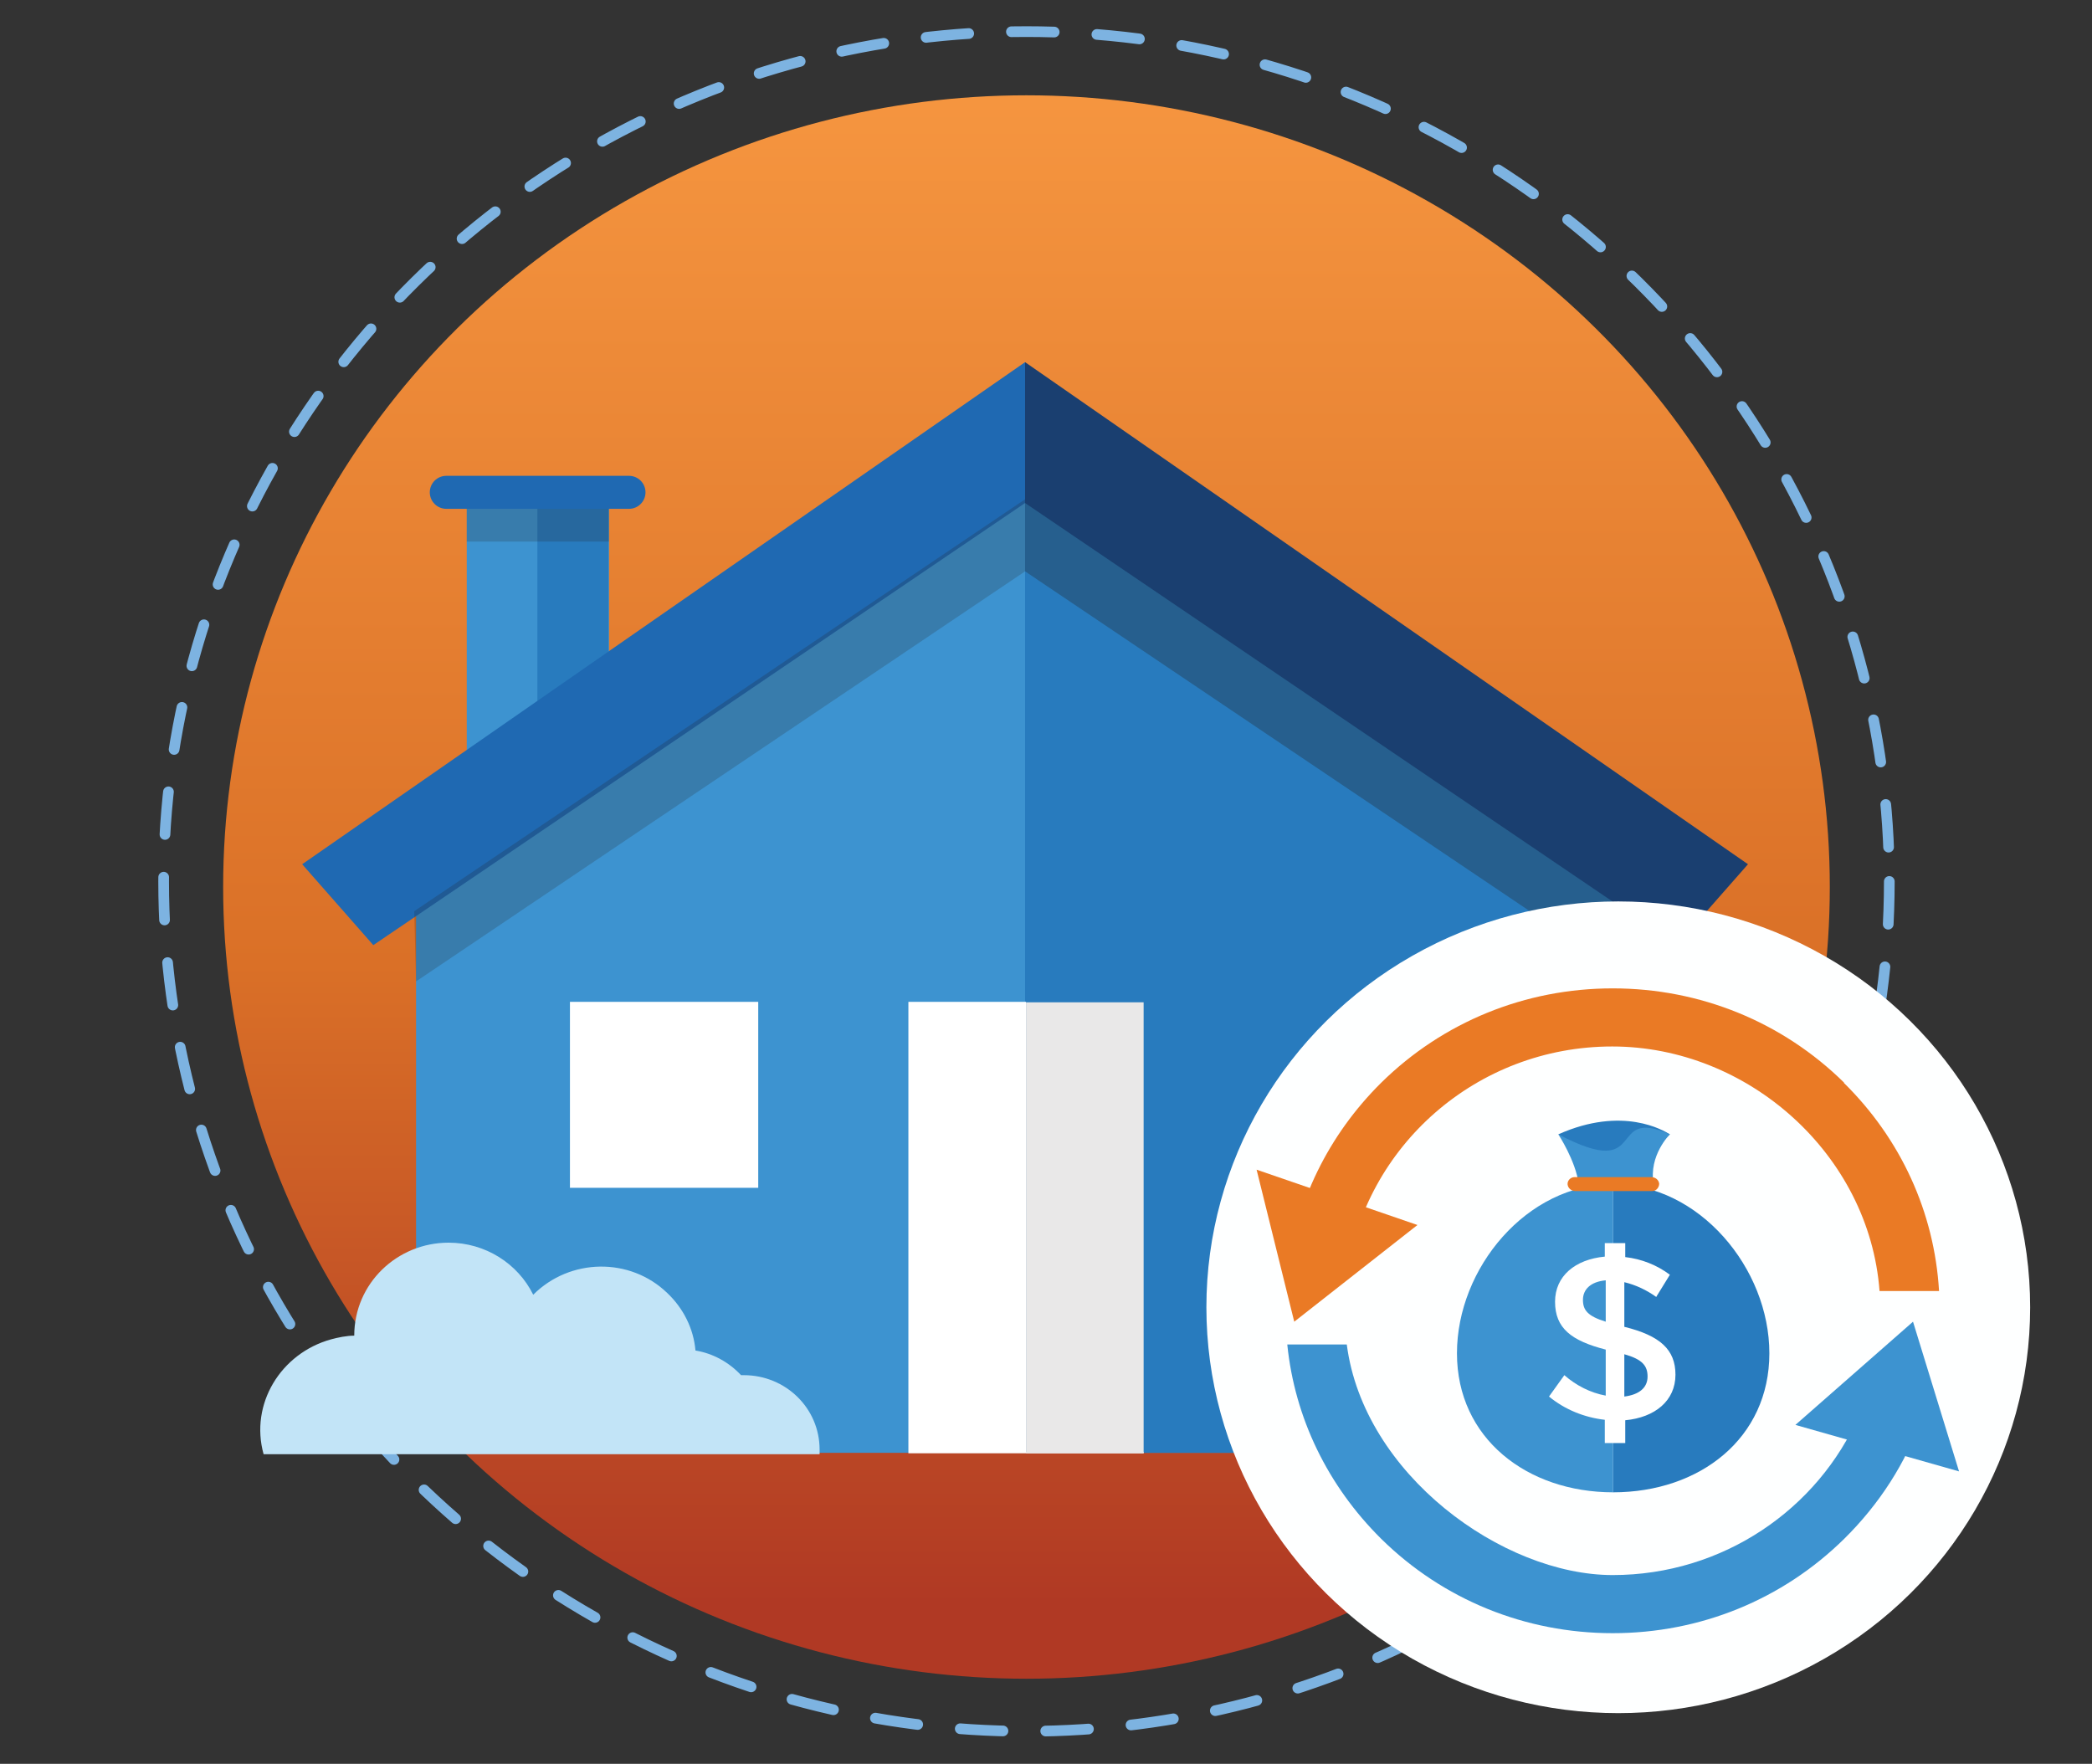<?xml version="1.0" encoding="UTF-8"?>
<svg id="Layer_1" xmlns="http://www.w3.org/2000/svg" xmlns:xlink="http://www.w3.org/1999/xlink" version="1.1" viewBox="0 0 450 379.4">
  <rect x="0" y="0" width="450" height="379.4" fill="#333333" stroke="none"/>
  <!-- Generator: Adobe Illustrator 29.2.1, SVG Export Plug-In . SVG Version: 2.1.0 Build 116)  -->
  <defs>
    <style>
      .st0 {
        fill: #1f69b2;
      }

      .st1 {
        stroke: #7db3e1;
        stroke-dasharray: 9.2;
        stroke-width: 2.3px;
      }

      .st1, .st2 {
        fill: none;
        stroke-linecap: round;
        stroke-linejoin: round;
      }

      .st3 {
        fill: #ea7a25;
      }

      .st4 {
        fill: url(#linear-gradient);
      }

      .st5 {
        fill: #e9e8e8;
      }

      .st6 {
        fill: #1a3f70;
      }

      .st7 {
        fill: #fff;
      }

      .st8 {
        fill: #3d93d0;
      }

      .st9 {
        fill: #c2e4f7;
      }

      .st10 {
        fill: #287bbe;
      }

      .st2 {
        stroke: #1f69b2;
        stroke-width: 7.1px;
      }

      .st11 {
        fill: #feffff;
      }

      .st12 {
        opacity: .3;
      }

      .st12, .st13 {
        fill: #231f20;
        isolation: isolate;
      }

      .st13 {
        opacity: .2;
      }
    </style>
    <linearGradient id="linear-gradient" x1="-953.9" y1="414.9" x2="-953.9" y2="414.2" gradientTransform="translate(474318.6 206203.4) scale(497 -497)" gradientUnits="userSpaceOnUse">
      <stop offset="0" stop-color="#f89942"/>
      <stop offset=".6" stop-color="#da7027"/>
      <stop offset="1" stop-color="#b03924"/>
    </linearGradient>
  </defs>
  <ellipse class="st1" cx="220.8" cy="189.6" rx="185.6" ry="182.8"/>
  <ellipse id="Ellipse_5812" class="st4" cx="220.8" cy="190.8" rx="172.8" ry="170.3"/>
  <g>
    <rect id="Rectangle_1649" class="st8" x="100.4" y="103.7" width="30.6" height="64.6"/>
    <rect id="Rectangle_1650" class="st10" x="115.6" y="103.7" width="15.3" height="64.6"/>
    <rect id="Rectangle_1651" class="st13" x="100.4" y="107.9" width="30.6" height="8.6"/>
    <path id="Path_1338" class="st8" d="M220.5,105.2l131,77.5v124c-.2,3.4-3.1,6-6.5,5.8H96c-3.4.2-6.3-2.4-6.5-5.8v-124l131-77.5Z"/>
    <path id="Path_1339" class="st10" d="M220.5,105.2l131,77.5v124c-.2,3.4-3.1,6-6.5,5.8h-124.5V105.2Z"/>
    <path id="Path_1340" class="st0" d="M220.5,77.9l-155.5,108,15.3,17.4,140.2-95.1v-30.3Z"/>
    <path id="Path_1341" class="st13" d="M220.5,107.4l-131.4,88.6.4,15.1,131-88.2v-15.5Z"/>
    <path id="Path_1342" class="st12" d="M351.9,196l-131.4-88.6v15.5l131,88.2.4-15.1Z"/>
    <path id="Path_1343" class="st6" d="M376,185.9l-155.5-108v30.3l140.2,95.1,15.3-17.4Z"/>
    <line id="Line_278" class="st2" x1="135.3" y1="105.9" x2="96" y2="105.9"/>
    <g id="Group_8449">
      <path id="Path_4357" class="st7" d="M220.7,215.5h-25.3v97.1h50.6v-.3h-25.3v-96.7Z"/>
      <rect id="Rectangle_3238" class="st5" x="220.7" y="215.6" width="25.3" height="97"/>
    </g>
    <rect id="Rectangle_3239" class="st7" x="122.6" y="215.5" width="40.5" height="40"/>
  </g>
  <ellipse class="st11" cx="348.1" cy="281.2" rx="88.6" ry="87.3"/>
  <g>
    <polygon class="st3" points="270.3 251.6 278.4 284.3 304.9 263.5 270.3 251.6"/>
    <polygon class="st8" points="421.4 316.5 411.5 284.3 386.2 306.5 421.4 316.5"/>
    <path class="st3" d="M396.7,232.9c-13.3-13.1-31-20.3-49.8-20.3s-36.5,7.2-49.8,20.3c-11.4,11.3-18.4,25.7-20.2,41.3,4.3,0,8.5.1,12.8.2,3.8-27.8,27.9-49.3,57.1-49.3s55.3,23.2,57.5,52.6h12.8c-1-16.9-8.2-32.7-20.5-44.8Z"/>
    <path class="st8" d="M399.9,304.4c-8.8,20.2-29.3,34.4-53,34.4s-53.6-21.7-57.2-49.6h-12.8c1.6,15.8,8.7,30.4,20.2,41.8,13.3,13.1,31,20.3,49.8,20.3s36.5-7.2,49.8-20.3c7.6-7.5,13.3-16.4,16.7-26.1-4.5,0-9-.3-13.5-.5Z"/>
    <g id="Group_8799">
      <path id="Path_4701" class="st10" d="M359.2,244c-1.3-.8-10.1-6.2-24,0,0,0,7.5,5.1,4.9,10.7h15.5c-3-5.9,3.6-10.7,3.6-10.7Z"/>
      <path id="Path_4702" class="st8" d="M335.2,244c19.8,10.4,10.1-6.2,24,0,0,0-4.6,4.5-3.5,10.7h-16.1c-.7-5.1-4.4-10.7-4.4-10.7Z"/>
      <g id="Group_8795">
        <path id="Path_4703" class="st10" d="M347,254.7v66.3c18.6,0,33.6-11.6,33.6-29.9s-15.1-36.4-33.6-36.4Z"/>
      </g>
      <g id="Group_8796">
        <path id="Path_4704" class="st8" d="M347,254.7c-18.6,0-33.6,18.1-33.6,36.4s15.1,29.9,33.6,29.9v-66.3Z"/>
      </g>
      <path id="Path_4705" class="st3" d="M355.2,256.2h-16.3c-.9,0-1.6-.6-1.7-1.4s.6-1.6,1.5-1.6c0,0,.1,0,.2,0h16.3c.9,0,1.6.6,1.7,1.4,0,.8-.6,1.6-1.5,1.6,0,0-.1,0-.2,0Z"/>
      <g id="Group_8798">
        <g id="Group_8797">
          <path id="Path_4706" class="st7" d="M356.3,279c-2.1-1.5-4.4-2.6-6.9-3.2v9.6c7.7,1.9,11,4.9,11,10.3h0c0,5.6-4.4,9.2-10.8,9.8v4.9h-4.4v-5c-4.4-.5-8.6-2.2-12-5l3.3-4.6c2.5,2.2,5.6,3.8,8.9,4.4v-9.9c-7.4-1.9-10.9-4.6-10.9-10.3h0c0-5.5,4.3-9.1,10.7-9.7v-2.9h4.4v3c3.5.4,6.8,1.7,9.6,3.8l-2.9,4.7ZM345.4,284.3v-8.9c-3.3.3-4.9,2-4.9,4.2h0c0,2.2,1,3.5,4.9,4.7h0ZM349.4,291.3v9.1c3.2-.4,5-1.9,5-4.3h0c0-2.3-1.1-3.7-5-4.8Z"/>
        </g>
      </g>
    </g>
  </g>
  <path id="Path_4620" class="st9" d="M76.2,287.3c0-11.2,9.2-20,20.3-20,7.9,0,14.9,4.5,18.2,11.2,7.9-7.9,20.8-8.1,28.8-.4,3.5,3.3,5.7,7.7,6.1,12.4,3.7.6,7.2,2.5,9.8,5.3h.6c9,0,16.3,7.1,16.3,16h0v1H56.7c-3-10.8,3.7-21.7,14.5-24.7,1.5-.4,3.3-.8,5.1-.8h0Z"/>
</svg>